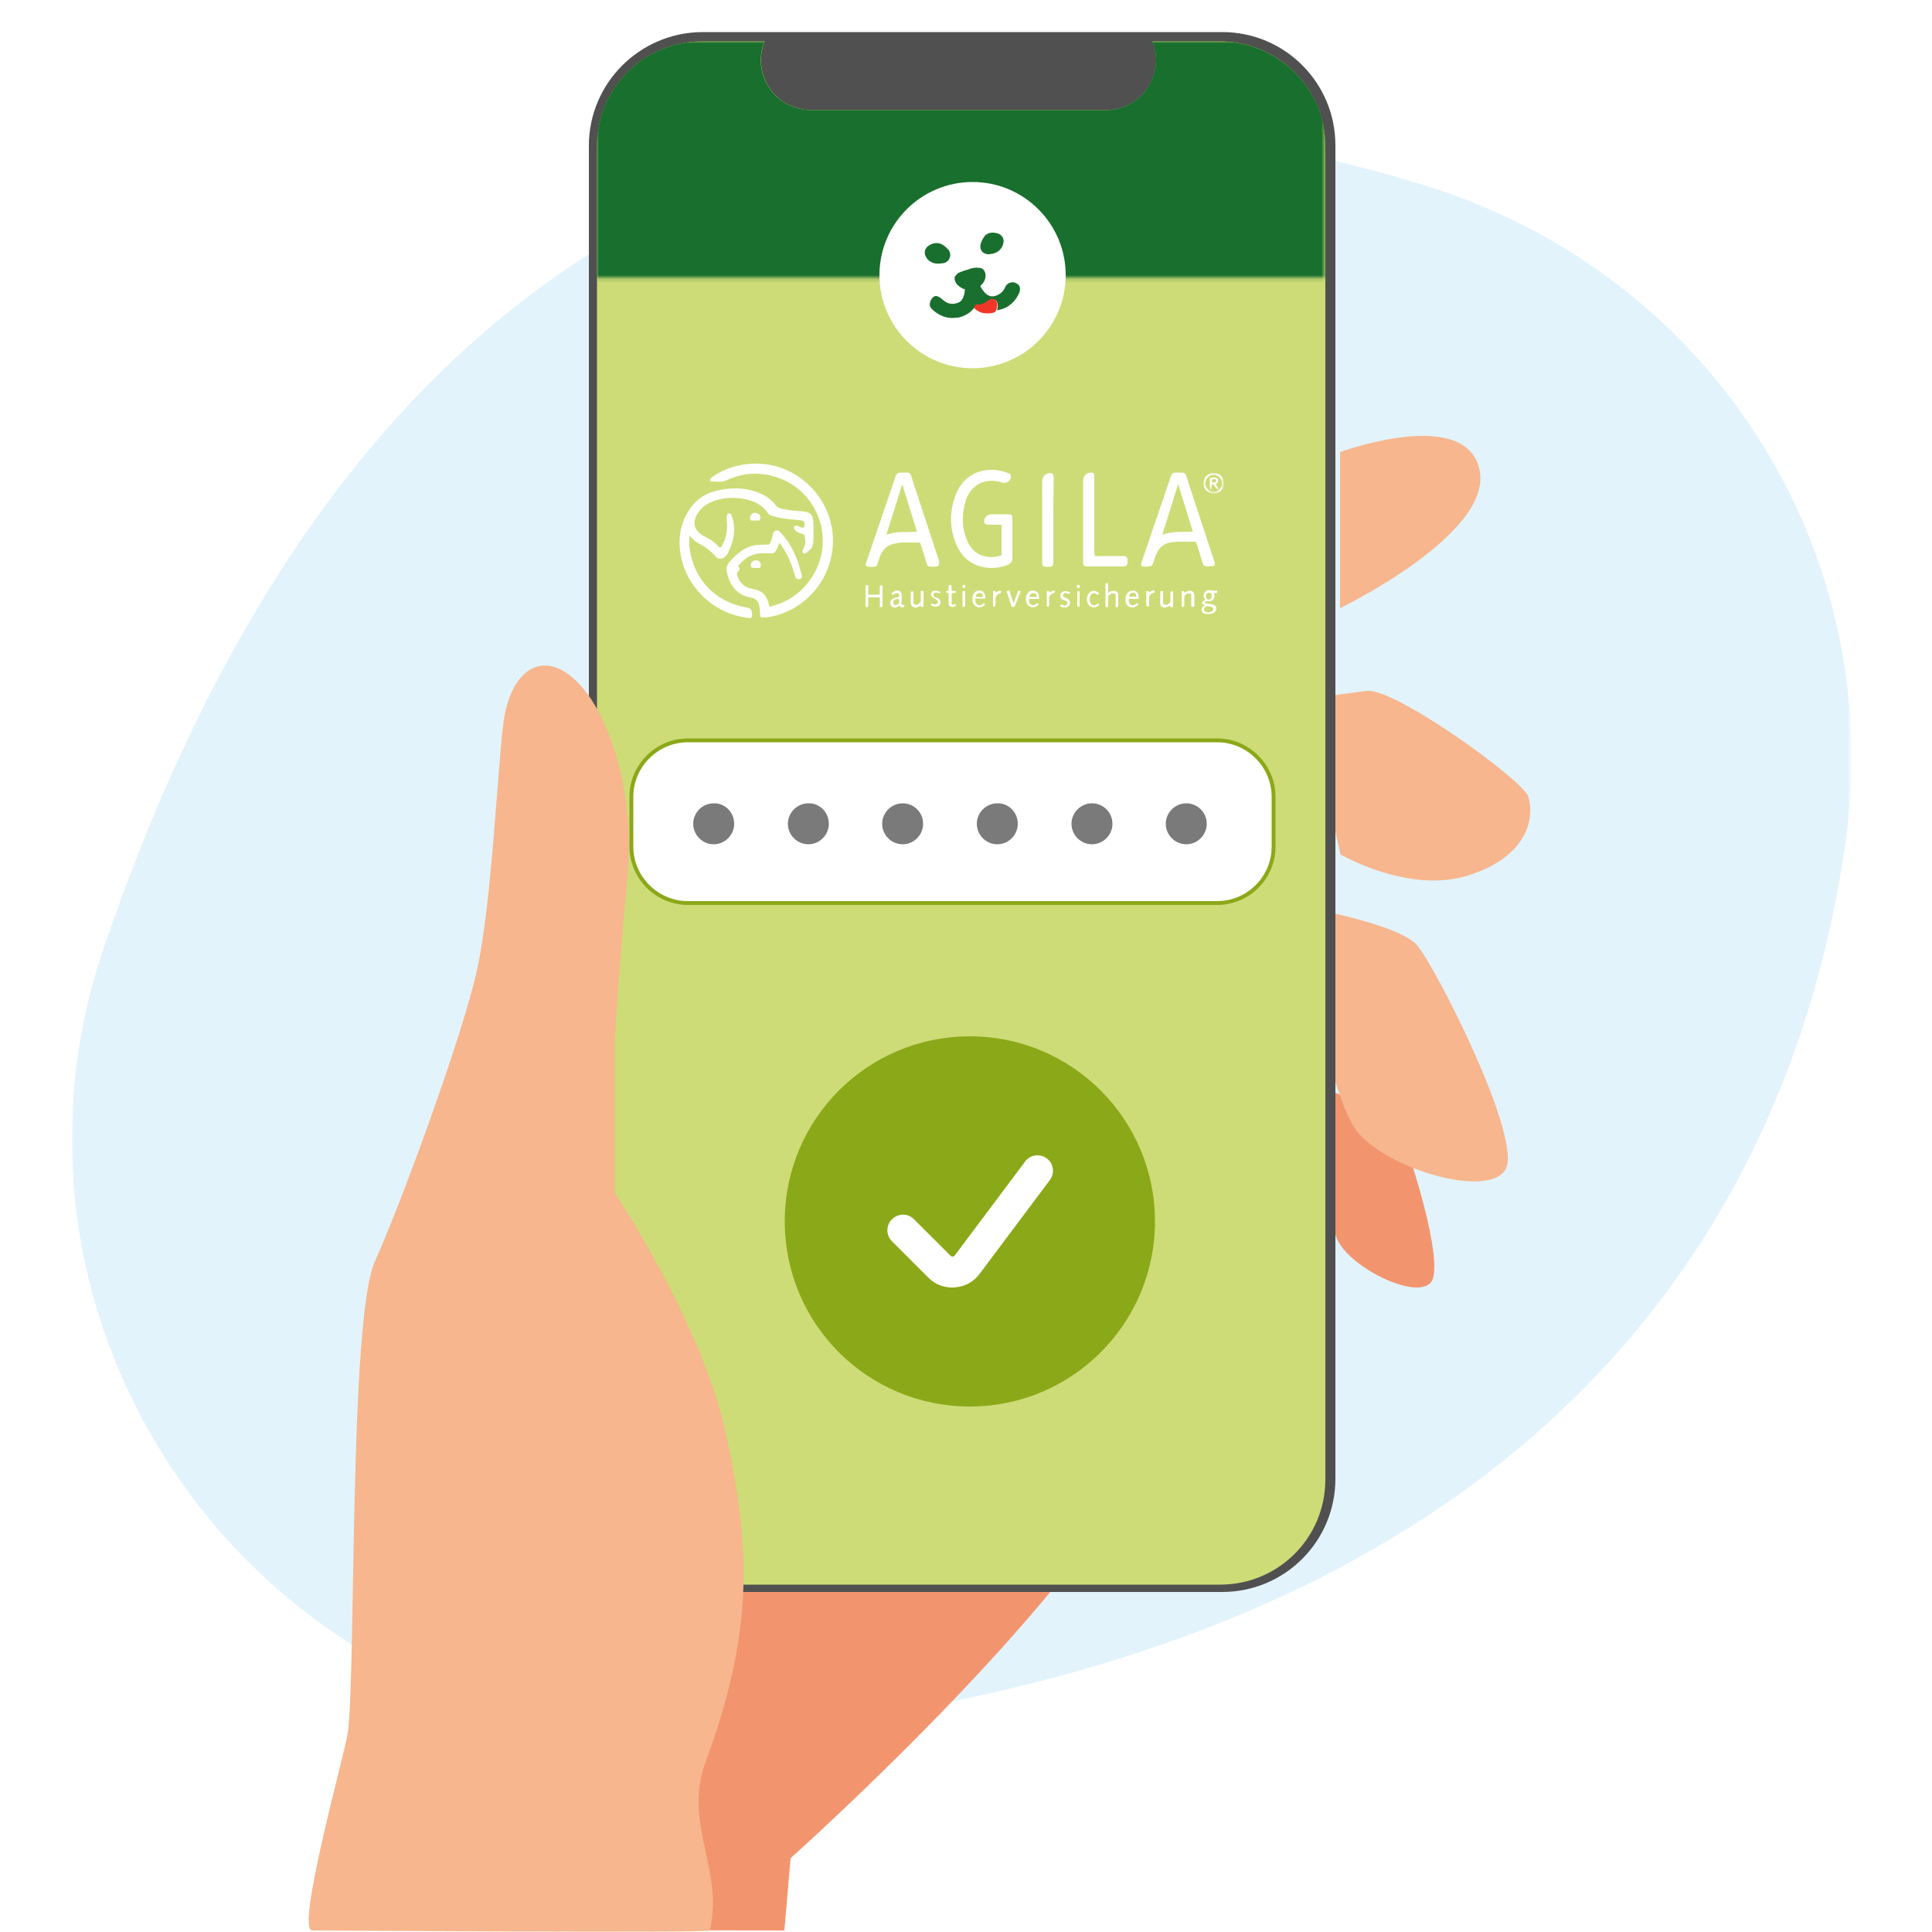 <?xml version="1.0" encoding="utf-8"?>
<!-- Generator: Adobe Illustrator 25.4.1, SVG Export Plug-In . SVG Version: 6.00 Build 0)  -->
<svg version="1.1" id="Ebene_1" xmlns="http://www.w3.org/2000/svg" xmlns:xlink="http://www.w3.org/1999/xlink" x="0px" y="0px"
	 viewBox="0 0 500 500" style="enable-background:new 0 0 500 500;" xml:space="preserve">
<style type="text/css">
	.st0{fill-rule:evenodd;clip-rule:evenodd;fill:#FFFFFF;}
	.st1{filter:url(#Adobe_OpacityMaskFilter);}
	
		.st2{mask:url(#_x31_1uzl9afeb_00000003101578922982142520000005665562234667942531_);fill-rule:evenodd;clip-rule:evenodd;fill:#E2F3FC;}
	.st3{fill-rule:evenodd;clip-rule:evenodd;fill:#F2956E;}
	.st4{fill-rule:evenodd;clip-rule:evenodd;fill:#F7B68D;}
	.st5{fill-rule:evenodd;clip-rule:evenodd;fill:#505050;}
	.st6{fill-rule:evenodd;clip-rule:evenodd;fill:#CDDC76;}
	.st7{filter:url(#Adobe_OpacityMaskFilter_00000150806906513631704040000011254125843204135078_);}
	
		.st8{mask:url(#_x39_6l64cu8wd_00000042722170133887837730000005137805933596741009_);fill-rule:evenodd;clip-rule:evenodd;fill:#FFFFFF;}
	.st9{filter:url(#Adobe_OpacityMaskFilter_00000176733213824725698400000002960577613120530108_);}
	
		.st10{mask:url(#_x39_1ya8x9vkf_00000010279461791552033180000003298952381862447778_);fill-rule:evenodd;clip-rule:evenodd;fill:#196F2D;}
	.st11{fill-rule:evenodd;clip-rule:evenodd;fill:#196F2D;}
	.st12{fill-rule:evenodd;clip-rule:evenodd;fill:#F03629;}
	.st13{fill:none;stroke:#8BA818;}
	.st14{fill-rule:evenodd;clip-rule:evenodd;fill:#7A7A7A;}
	.st15{fill-rule:evenodd;clip-rule:evenodd;fill:#8BA818;}
</style>
<g>
	<g>
		<path id="z1udkxbn5e_00000097463948232667633840000013997688858262506936_" class="st0" d="M140.6,0.1c-5.2,0-9.5,4.2-9.5,9.5
			v52.8c0,5.2,4.2,9.5,9.4,9.5c0,0,0,0,0,0h221.9c5.3,0,9.5-4.3,9.5-9.5V9.5c0-5.2-4.2-9.5-9.5-9.5"/>
	</g>
	<g>
		<path id="_x37_4eogufctc_00000000934805272803314840000001805563557349375662_" class="st0" d="M311.4,122.3h5.4v5.5h-5.4V122.3z"
			/>
	</g>
	<g>
		<path id="fc0lxj4wma_00000160892448398195800620000009045782093412138391_" class="st0" d="M18.6,32.2h460.5v417.3H18.6V32.2z"/>
	</g>
	<g>
		<g transform="translate(0 19.302)">
			<defs>
				<filter id="Adobe_OpacityMaskFilter" filterUnits="userSpaceOnUse" x="18.6" y="12.9" width="460.5" height="417.3">
					<feColorMatrix  type="matrix" values="1 0 0 0 0  0 1 0 0 0  0 0 1 0 0  0 0 0 1 0"/>
				</filter>
			</defs>
			
				<mask maskUnits="userSpaceOnUse" x="18.6" y="12.9" width="460.5" height="417.3" id="_x31_1uzl9afeb_00000003101578922982142520000005665562234667942531_">
				<g class="st1">
					<path id="fc0lxj4wma_00000085929343757506475370000000142727379503143322_" class="st0" d="M18.6,12.9h460.5v417.3H18.6V12.9z"
						/>
				</g>
			</mask>
			<path class="st2" d="M26.7,226.5C10,275.8,19.5,329.8,52,371.1c26.8,34,66.6,55.4,109.3,58.7c8.4,0.6,16.9,0.6,25.2-0.2
				c96.1-8.6,170.2-37.7,220.3-86.5c38.4-37.5,62.2-85.8,70.7-143.5c11.2-76.4-34.8-148.4-109.4-171.1c-34-10.4-66.2-15.5-96.3-15.5
				c-51.3,0-96.7,15-135.7,44.9C89.2,93.7,52.4,150.5,26.7,226.5"/>
		</g>
		<path class="st3" d="M203,499.6l1.6-18.7c0,0,84-75,93.9-111.7c9.8-36.7-60.6-57.9-60.6-57.9s-70.4-3.8-85.5,49.2
			c-15.1,53-11.5,139-11.5,139L203,499.6L203,499.6z"/>
		<path class="st4" d="M346.8,117v40.4c0,0,39.7-19.2,36.1-35.8C379.4,105,346.8,117,346.8,117 M338,181l8.9,40.1
			c0,0,18.2,10.7,33.9,5.2c15.8-5.4,16.1-15.9,14.7-20.2c-1.5-4.3-34.6-28.2-41.8-27.3C346.3,179.7,338,181,338,181"/>
		<path class="st3" d="M341.5,281.3c0,0,17.6,6,20.2,10.4c2.6,4.4,12.5,35.6,8.6,40.2c-3.9,4.6-21.1-3.9-24.3-11.3
			C342.9,313.2,341.5,281.3,341.5,281.3"/>
		<path class="st4" d="M333.9,234.1c0,0,27.9,4.6,32.9,10.6c5,6,27.4,50.2,22.8,58c-4.7,7.8-32.5-0.7-39.1-10.9
			C343.8,281.5,333.9,234.1,333.9,234.1"/>
		<path class="st5" d="M181.7,8.3h134.6c16.2,0,29.3,13.1,29.3,29.3v345.1c0,16.2-13.1,29.3-29.3,29.3H181.7
			c-16.2,0-29.3-13.1-29.3-29.3V37.7C152.4,21.5,165.6,8.4,181.7,8.3"/>
		<path class="st6" d="M343,37.9v345c0,15.1-12.2,27.2-27.2,27.2H181.7c-15.1,0-27.2-12.2-27.2-27.2v-345
			c0-15.1,12.2-27.2,27.2-27.2h16.2c-2.7,6.6,0.5,14.2,7.1,16.8c1.6,0.6,3.2,1,4.9,1h76.4c7.1,0,12.9-5.8,12.9-12.9c0,0,0,0,0,0
			c0-1.7-0.3-3.3-1-4.9h17.4C330.8,10.7,343,22.9,343,37.9"/>
		<path class="st0" d="M201.7,140.5c-0.2,0.6-0.5,1.3-0.8,1.9c-0.3,0.6-0.7,0.8-1.4,0.8c-0.9,0-1.8,0-2.7,0
			c-2.5,0.2-4.3,1.4-5.8,3.3c0,0.3,0.4,0.3,0.4,0.5c0.1,0.6-0.5,0.9-0.7,1.4c0.2,1.8,1.7,3.5,3.6,3.9c0.3,0.1,0.6,0.1,0.8,0.2
			c2.1,0.3,3.3,1.6,3.8,3.6c0.1,0.3,0.1,0.6,0.2,0.8c0,0,0,0,0.1,0.1c4.2-1,7.6-3.1,10.2-6.6c7.8-10.4,2-25.1-10.7-27.5
			c-3.7-0.7-7.3-0.2-10.7,1.4c-1.2,0.6-2.5,0.3-3.8,0.3c-0.4,0-0.5-0.4-0.4-0.7c5.1-4.2,14.6-5.8,22.3-0.9
			c8.2,5.2,11.6,15.2,8.1,24.2c-3.4,8.7-11.7,12.7-17.2,12.6c-0.3-0.2-0.3-0.5-0.3-0.8c0-0.5,0-1-0.1-1.6c-0.2-1.7-0.8-2.5-2.5-2.8
			c-3.4-0.6-5.4-3.3-6-6.7c-0.2-1.1,0.1-1.8,0.8-2.6c1.8-2,3.7-3.7,6.5-4.2c1.2-0.2,2.4-0.1,3.7-0.2c0.5-0.8,0.7-1.7,0.9-2.5
			c0.1-0.5,0.2-0.9,0.8-1.1c0.6-0.2,0.9,0.2,1.3,0.6c2.9,3.1,4.4,6.9,5.4,11c0.1,0.5-0.1,0.9-0.6,1c-0.6,0.1-0.9-0.2-1.1-0.7
			c-0.5-1.7-1-3.4-1.8-5C203.4,143,202.7,141.7,201.7,140.5"/>
		<path class="st0" d="M208.2,143.3c-0.3,0-0.5-0.2-0.6-0.6c0.3-0.9,1-1.7,0.8-2.8c-0.1-0.5-0.1-1-0.3-1.6c-0.8-0.2-1.6-0.4-2.2-1
			c-0.3-0.3-0.6-0.7-0.3-1.1c0.3-0.4,0.7-0.2,1.1,0c0.4,0.3,0.9,0.4,1.4,0.3c0.4-1.3,0-1.8-1.3-1.9c-2.4-0.2-4.7-0.4-7-1.1
			c-0.4-0.1-0.7-0.2-0.9-0.5c-1.4-2.2-3.5-3.3-6-3.8c-2.9-0.6-5.7-0.5-8.5,0.6c-1.8,0.7-3.2,1.8-4.1,3.5c-1.1,2-0.6,3.8,1.3,5.1
			c0.6,0.4,1.2,0.7,1.8,1c1.1,0.6,2,1.4,2.8,2.3c0.5,0,0.6-0.3,0.7-0.6c1.2-2,1.4-4.2,1.2-6.5c0-0.3-0.1-0.7,0-1
			c0-0.5,0.3-0.8,0.9-0.7c0.4,0.4,0.5,1,0.7,1.6c0.7,2.9,0.1,5.7-1.2,8.4c-0.2,0.5-0.5,0.9-0.9,1.2c-0.8,0.7-1.8,0.7-2.4-0.1
			c-1.2-1.4-2.7-2.5-4.4-3.4c-0.9-0.4-1.6-1.1-2.3-2c-0.2,1.3-0.2,2.4,0,3.5c1.1,7.8,6.4,13.4,14.1,15c0.2,0,0.3,0.1,0.5,0.1
			c1.2,0.2,1.5,0.5,1.5,1.7c0,0.3,0.1,0.6-0.1,0.8c-0.3,0.4-0.6,0.3-0.9,0.2c-8.8-1-16.1-7.9-17.5-16.6c-0.6-3.7-0.1-7.3,1.8-10.6
			c1.7-3,4.2-4.9,7.5-5.7c3.7-0.9,7.3-0.9,10.9,0.5c1.8,0.7,3.3,1.7,4.4,3.2c0.4,0.5,0.8,0.7,1.4,0.9c1.7,0.4,3.4,0.6,5.2,0.7
			c2.5,0.2,3.2,0.8,3.2,3.3c0,1.4,0.1,2.8,0,4.3c0,0.7-0.2,1.3-0.5,2C209.3,142.5,208.9,143.1,208.2,143.3 M259.2,143.7v-7.9
			c-1.2,0-2.3,0-3.4,0c-1,0-1.3-0.6-1-1.5c0.3-0.7,0.9-1.2,1.8-1.2c1.4,0,2.9,0,4.3,0c0.9,0,1.1,0.2,1.1,1.1c0,1.6,0,3.2,0,4.8
			c0,1.8,0,3.6,0,5.4c0,0.9-0.4,1.4-1.2,1.8c-4.3,1.7-10.8,1-13.4-5.5c-1.7-4.2-1.7-8.5,0-12.8c2.3-5.9,8.2-7.4,13.2-5.6
			c0.5,0.2,1.1,0.4,1,1.1c0,0.7-0.4,1.2-1,1.4c-0.4,0.2-0.8,0.2-1.2,0.1c-4.5-1.5-8.7,0.6-9.8,5.9c-0.7,3.1-0.6,6.1,0.7,9.1
			C252,144.1,256.1,144.8,259.2,143.7 M304.9,125.3l-4.1,13.1c2.6-1,5.3-0.7,7.9-0.8C307.5,133.5,306.2,129.5,304.9,125.3
			 M295.6,146.6c-0.4-0.3-0.3-0.6-0.2-1c2.5-7.4,5.1-14.8,7.6-22.3c0.2-0.7,0.6-1,1.4-1c2.8,0,2.2-0.1,3,2.1c2.3,7,4.6,14,6.9,21
			c0.1,0.3,0.2,0.6-0.1,1c-0.7,0.2-1.5,0.2-2.3,0.1c-0.5-0.1-0.6-0.5-0.7-0.9c-0.5-1.8-1.1-3.6-1.7-5.4c-2.2,0.1-4.4-0.2-6.6,0.2
			c-1.8,0.3-3,1.4-3.7,3.1c-0.3,0.7-0.5,1.5-0.8,2.3c-0.1,0.4-0.3,0.7-0.7,0.7C297.1,146.7,296.3,146.7,295.6,146.6 M233.5,125.3
			l-4.1,13.1c2.6-1,5.2-0.6,7.9-0.8L233.5,125.3 M242.8,146.5c-0.8,0.3-1.6,0.2-2.4,0.1c-0.4-0.1-0.5-0.5-0.6-0.8
			c-0.5-1.8-1.1-3.6-1.7-5.4c-2.3,0.1-4.7-0.3-7,0.4c-1.8,0.5-2.8,1.7-3.4,3.3c-0.2,0.6-0.4,1.2-0.6,1.8c-0.1,0.3-0.2,0.6-0.5,0.7
			c-0.8,0.2-1.7,0.2-2.4-0.1c-0.3-0.4-0.1-0.7,0-1c2.5-7.4,5.1-14.9,7.6-22.3c0.2-0.6,0.6-0.9,1.3-0.9c2.9,0,2.3-0.2,3.1,2.1
			c2.3,7,4.6,14,6.9,21C242.9,145.7,243.1,146,242.8,146.5 M283.4,143.9c2.4,0,4.7,0,7.1,0c1.1,0,1.3,0.3,1.3,1.3
			c0,1.1-0.2,1.4-1.3,1.4c-3,0-5.9,0-8.9,0c-1.1,0-1.3-0.2-1.3-1.3v-20.7c0-1.3,0.7-2.2,1.8-2.3c0.7-0.1,1.1,0.2,1.1,0.9
			c0,0.2,0,0.4,0,0.6c0,6.4,0,12.8,0,19.2C283.3,143.4,283.3,143.7,283.4,143.9 M272.6,134.5v10.9c0,1.1-0.2,1.3-1.5,1.3
			c-1.2,0-1.4-0.2-1.4-1.3v-20.6c0-1.2,0.6-2.1,1.6-2.3c0.9-0.2,1.4,0.1,1.4,1.1C272.6,127.2,272.6,130.8,272.6,134.5 M313.6,154.3
			c0-0.5-0.2-0.9-0.7-0.9c-0.6,0-0.8,0.4-0.8,0.9c0,0.5,0.2,0.9,0.7,0.9C313.4,155.1,313.5,154.8,313.6,154.3 M314,157.5
			c-0.4-0.6-1-0.6-1.6-0.6c-0.4,0-0.7,0.3-0.8,0.7c-0.1,0.2,0,0.5,0.2,0.6c0.4,0.3,0.9,0.4,1.4,0.2C313.6,158.3,314,158.1,314,157.5
			 M314.9,153.5h-0.6c-0.2,0.2,0,0.4,0,0.6c0,1-0.6,1.6-1.6,1.5c-0.3,0-0.7-0.2-0.9,0.3c0.4,0.4,0.9,0.3,1.4,0.4
			c1.1,0.2,1.6,0.5,1.6,1.2c0,0.7-0.7,1.3-1.7,1.4c-0.3,0-0.6,0-0.8,0c-0.6-0.1-1.2-0.2-1.3-0.9c-0.2-0.7,0.3-1,0.8-1.3
			c-0.2-0.2-0.7-0.2-0.7-0.6c0-0.5,0.5-0.6,0.8-0.9c-0.4-0.6-0.6-1.2-0.1-1.9c0.5-0.7,1.2-0.6,1.9-0.5c0.4,0.1,0.9,0.1,1.4,0.1
			C315,153.2,315,153.3,314.9,153.5 M227.7,154.6h-3v2.3c-0.2,0.3-0.5,0.2-0.7,0.2v-5.6c0.2-0.1,0.5-0.1,0.7,0v2.4h2.9
			c0.2-0.8,0-1.6,0.1-2.4h0.7v5.5c-0.2,0.2-0.5,0.1-0.7,0.1C227.7,157,227.7,154.6,227.7,154.6z M288.6,153.7
			c-0.8-0.3-1.3,0-1.8,0.6v2.6c-0.2,0.3-0.4,0.2-0.7,0.2V151c0.2-0.1,0.4-0.1,0.7,0v2.4c0.5-0.3,0.9-0.6,1.5-0.5
			c0.7,0.1,1.1,0.4,1.1,1.1c0,1,0,2,0,3c-0.3,0.2-0.5,0.1-0.7,0.1C288.7,155.9,288.9,154.8,288.6,153.7"/>
		<g transform="translate(175.72 73.379)">
			<defs>
				
					<filter id="Adobe_OpacityMaskFilter_00000160148547106791918930000002013758537693443508_" filterUnits="userSpaceOnUse" x="135.7" y="49" width="5.4" height="5.5">
					<feColorMatrix  type="matrix" values="1 0 0 0 0  0 1 0 0 0  0 0 1 0 0  0 0 0 1 0"/>
				</filter>
			</defs>
			
				<mask maskUnits="userSpaceOnUse" x="135.7" y="49" width="5.4" height="5.5" id="_x39_6l64cu8wd_00000042722170133887837730000005137805933596741009_">
				<g style="filter:url(#Adobe_OpacityMaskFilter_00000160148547106791918930000002013758537693443508_);">
					<path id="_x37_4eogufctc_00000072256603678109774470000012657004617815006115_" class="st0" d="M135.7,49h5.4v5.5h-5.4V49z"/>
				</g>
			</mask>
			<path class="st8" d="M138.3,53.9c1.2,0,2.2-0.9,2.2-2.2c0-1.2-0.9-2.2-2.1-2.2c-1.2,0-2.1,0.9-2.2,2.2
				C136.2,52.9,137.1,53.9,138.3,53.9 M135.7,51.7c0-1.5,1.2-2.7,2.7-2.7c1.5,0,2.7,1.2,2.7,2.7c0,1.5-1.2,2.7-2.7,2.7
				C136.9,54.4,135.7,53.2,135.7,51.7C135.7,51.7,135.7,51.7,135.7,51.7"/>
		</g>
		<path class="st0" d="M232.7,155c-1.4,0.1-1.7,0.4-1.4,1.4c0.6,0.4,1.1,0.1,1.4-0.4L232.7,155L232.7,155z M232.7,154.5
			c0-0.3,0-0.6-0.1-0.8c-0.7-0.5-1.1,0.1-1.6,0.3c-0.2-0.1-0.2-0.2-0.3-0.4c0.2-0.3,0.5-0.4,0.8-0.6c1.1-0.5,1.9,0,1.9,1.3
			c0,0.6-0.1,1.3-0.1,1.9c0,0.1,0.1,0.2,0.1,0.2c0.2,0.3,0.5-0.1,0.7,0.3c0,0.4-0.3,0.4-0.5,0.5c-0.4,0.1-0.6-0.1-0.8-0.5
			c-0.2,0.1-0.4,0.3-0.7,0.4c-0.6,0.3-1.3,0.1-1.6-0.5c-0.3-0.6-0.1-1.2,0.5-1.6C231.5,154.6,232.1,154.6,232.7,154.5L232.7,154.5z
			 M306.5,154.3v2.6c-0.2,0.2-0.4,0.2-0.7,0.1v-4c0.3,0,0.7-0.2,0.7,0.4c0.3-0.2,0.5-0.3,0.8-0.4c1-0.4,1.8,0.1,1.8,1.2
			c0,0.9,0,1.9,0,2.7c-0.3,0.2-0.5,0.2-0.8,0.1v-3.2C307.5,153.3,307,153.6,306.5,154.3 M300.3,153.1c0.3-0.2,0.5-0.2,0.7,0v3.1
			c0.7,0.5,1.1,0.5,1.9-0.4v-2.6c0.2-0.2,0.4-0.2,0.7-0.1v4c-0.3,0-0.7,0.3-0.8-0.4c-0.3,0.2-0.5,0.3-0.8,0.4
			c-1,0.4-1.8-0.1-1.8-1.2C300.3,155,300.3,154,300.3,153.1 M238.3,155.7V153c0.2-0.1,0.4-0.1,0.7,0c0.1,1.3,0,2.6,0,4
			c-0.3,0.1-0.7,0.2-0.7-0.3c-0.3,0.2-0.5,0.3-0.8,0.4c-1,0.4-1.8-0.1-1.8-1.2c0-0.9,0-1.9,0-2.7c0.2-0.2,0.4-0.1,0.7-0.1v3
			C237,156.8,237.5,156.7,238.3,155.7 M254.3,154.5c0.1-0.6-0.1-1-0.7-1c-0.7-0.1-1,0.4-1.1,1H254.3z M255,154.9h-2.6
			c0,0.7,0,1.2,0.6,1.6c0.6,0.4,1.1,0,1.7-0.5l0.2,0.5c0,0.1-0.2,0.2-0.3,0.3c-0.7,0.4-1.4,0.6-2.1,0.1c-0.9-0.6-0.9-1.5-0.8-2.4
			c0.1-0.8,0.5-1.4,1.3-1.6C254.2,152.5,255.1,153.4,255,154.9z M292.2,154.4h1.9c-0.1-0.6-0.2-1-0.9-1
			C292.6,153.4,292.3,153.8,292.2,154.4 M294.7,155h-2.6c0,0.6,0,1.2,0.6,1.5c0.6,0.4,1.1-0.1,1.6-0.4c0.2,0,0.3,0.2,0.3,0.4
			c-1,0.9-2.2,1-2.9,0.1c-0.8-1-0.5-2.8,0.5-3.5c0.5-0.3,1.2-0.4,1.7-0.1C294.5,153.3,294.7,153.9,294.7,155 M268.3,154.5
			c0-0.6-0.2-1-0.8-1c-0.7,0-1,0.4-1.1,1L268.3,154.5L268.3,154.5z M268.9,155h-2.6c0,0.7,0,1.2,0.6,1.5c0.6,0.4,1.1-0.1,1.6-0.4
			c0.2,0,0.3,0.2,0.3,0.3c-0.7,0.8-1.6,1-2.4,0.5c-0.8-0.4-1.1-1.7-0.8-2.7c0.3-1,1.2-1.6,2.1-1.3C268.6,153.1,269,153.8,268.9,155
			L268.9,155z M260.5,153l0.7-0.2l1.1,3.3l1.2-3.2c0.2,0,0.4,0,0.6,0.1c0,0.1,0.1,0.1,0,0.2c-0.5,1.3-1,2.5-1.5,3.8
			c-0.3,0.1-0.5,0.1-0.8,0L260.5,153 M247.4,153c0,0.1,0,0.1,0,0.2c0,0.1,0,0.1-0.1,0.2l-1,0.1v2.9c0.3,0.2,0.6,0,0.9-0.1
			c0.2,0.1,0.2,0.2,0.2,0.4c-0.4,0.4-0.9,0.5-1.4,0.3c-0.5-0.2-0.5-0.8-0.5-1.2c0-0.7,0-1.5,0-2.3l-0.6-0.1
			c-0.2-0.6,0.3-0.4,0.6-0.6v-1.3c0.2-0.2,0.4-0.1,0.7-0.1c0.2,0.5,0,0.9,0.1,1.4C246.7,153.1,247.1,152.9,247.4,153 M284.5,153.6
			l-0.4,0.4c-0.5-0.5-1.1-0.7-1.7-0.1c-0.5,0.6-0.6,1.8,0,2.4c0.5,0.5,1,0.5,1.7-0.1c0.2,0,0.2,0.2,0.4,0.3c-0.6,0.9-2,0.9-2.6,0.2
			c-0.8-0.8-0.8-2.4,0-3.3C282.6,152.7,283.6,152.7,284.5,153.6 M275.1,154.2c0.2,0.4,0.6,0.4,0.9,0.6c0.6,0.3,1.1,0.7,0.9,1.4
			c-0.1,0.7-0.7,1-1.5,1c-0.4,0-0.7-0.1-1-0.3c-0.1-0.2,0.1-0.3,0.1-0.5c0.6,0.2,1.1,0.6,1.6,0.1c0.2-0.2,0.1-0.4,0.1-0.7
			c-0.2-0.3-0.6-0.4-0.9-0.5c-0.6-0.2-1-0.6-0.9-1.3c0.1-0.7,0.7-1,1.3-1c0.4,0,0.8,0.1,1.2,0.3c0,0.2-0.1,0.4-0.3,0.4
			C275.5,153.3,275.2,153.4,275.1,154.2 M243.4,153.2c-0.1,0.1-0.1,0.2-0.1,0.2c0,0.1-0.1,0.1-0.2,0.1c-1.2-0.3-1.5-0.2-1.5,0.7
			c0.2,0.3,0.6,0.4,0.9,0.5c0.7,0.3,1,0.7,0.9,1.4c-0.2,0.7-0.7,0.9-1.4,0.9c-0.4,0-0.8-0.2-1.1-0.4c0-0.2,0.1-0.3,0.2-0.4
			c1,0.3,1,0.3,1.5,0c0.3-0.4,0.1-0.8-0.3-1c0,0-0.1-0.1-0.1-0.1c-1.2-0.6-1.5-1.1-1.1-1.8C241.3,152.8,242.3,152.7,243.4,153.2
			 M257.5,157H257v-4c0.3-0.1,0.7-0.2,0.7,0.4c0.4-0.3,0.8-0.7,1.4-0.4l-0.1,0.5C256.8,154,258.1,155.8,257.5,157 M196.8,146.9
			c-0.8,0.2-1.5,0.1-2.3,0c-0.4-0.7-0.2-1.2,0.3-1.6c0.5-0.4,1.1-0.4,1.6-0.1C196.9,145.6,197,146.2,196.8,146.9 M196.5,134.7h-2.1
			c-0.5-0.6-0.3-1.1,0.1-1.6c0.5-0.5,1.2-0.5,1.8-0.1C196.9,133.5,197,134,196.5,134.7 M271.4,157h-0.5v-4c0.4-0.1,0.7-0.1,0.8,0.4
			c0.4-0.4,0.8-0.7,1.3-0.5c0.1,0.2-0.1,0.4-0.1,0.5C270.7,154,271.9,155.8,271.4,157 M296.7,153c0.4-0.1,0.7-0.1,0.7,0.4
			c0.4-0.3,0.8-0.8,1.4-0.5c0.1,0.2,0,0.4-0.1,0.5c-1,0.2-1.3,0.6-1.3,1.6v1.8c-0.3,0.2-0.5,0.2-0.7,0.1
			C296.6,156.9,296.6,153.9,296.7,153 M249.1,153.1c0.2-0.2,0.4-0.1,0.7-0.1v3.9c-0.2,0.2-0.4,0.1-0.7,0.1
			C249.1,157,249.1,153.1,249.1,153.1z M279.4,157h-0.6v-3.9c0.2-0.2,0.4-0.1,0.6-0.1V157L279.4,157z M278.7,152.1v-0.7h0.7
			c0.1,0.2,0.1,0.5,0,0.7C279.2,152.2,278.9,152.2,278.7,152.1 M249.8,151.4v0.7c-0.2,0.1-0.4,0.1-0.7,0v-0.6
			C249.3,151.3,249.5,151.4,249.8,151.4 M313.7,124.8c0.5,0,1,0.2,1.1-0.5c-0.3-0.4-0.7-0.3-1.1-0.2
			C313.6,124.3,313.6,124.5,313.7,124.8 M315.4,126.6c-1,0-0.9-1.2-1.7-1.3c-0.3,0.4,0,0.9-0.4,1.5c-0.4-1.1-0.1-2.1-0.2-3.1
			c1.1-0.3,1.9-0.1,2.1,0.3c0.2,0.5,0,0.9-0.6,1.4C314.9,125.7,315.1,126.1,315.4,126.6"/>
		<g transform="translate(67.556)">
			<defs>
				
					<filter id="Adobe_OpacityMaskFilter_00000071523977117983270000000013151793959080555147_" filterUnits="userSpaceOnUse" x="86.9" y="10.7" width="188.6" height="399.4">
					<feColorMatrix  type="matrix" values="1 0 0 0 0  0 1 0 0 0  0 0 1 0 0  0 0 0 1 0"/>
				</filter>
			</defs>
			
				<mask maskUnits="userSpaceOnUse" x="86.9" y="10.7" width="188.6" height="399.4" id="_x39_1ya8x9vkf_00000010279461791552033180000003298952381862447778_">
				<g style="filter:url(#Adobe_OpacityMaskFilter_00000071523977117983270000000013151793959080555147_);">
					<path id="z1udkxbn5e_00000168077297536355897370000016535690305794300802_" class="st0" d="M73.1,0.1c-5.2,0-9.5,4.2-9.5,9.5
						v52.8c0,5.2,4.2,9.5,9.4,9.5c0,0,0,0,0,0H295c5.3,0,9.5-4.3,9.5-9.5V9.5c0-5.2-4.2-9.5-9.5-9.5"/>
				</g>
			</mask>
			<path class="st10" d="M275.5,37.9v345c0,15.1-12.2,27.2-27.2,27.2H114.1c-15.1,0-27.2-12.2-27.2-27.2v-345
				c0-15.1,12.2-27.2,27.2-27.2h16.2c-2.7,6.6,0.5,14.2,7.1,16.8c1.6,0.6,3.2,1,4.9,1h76.4c7.1,0,12.9-5.8,12.9-12.9c0,0,0,0,0,0
				c0-1.7-0.3-3.3-1-4.9h17.4C263.2,10.7,275.5,22.9,275.5,37.9"/>
		</g>
		<g>
			<path class="st0" d="M275.8,71.2c0,13.3-10.8,24.1-24.1,24.1c-13.3,0-24.1-10.8-24.1-24.1c0-13.3,10.8-24.1,24.1-24.1
				C265,47.1,275.8,57.9,275.8,71.2"/>
			<path class="st11" d="M243.5,63.1c-0.3-0.1-0.7-0.2-1.1-0.2c-0.7,0-1.4,0.2-2.1,0.7c-0.9,0.6-1.2,1.7-0.8,2.6
				c0.3,0.7,0.8,1.3,1.5,1.6c0.8,0.5,1.9,0.5,3.2,0.3c1.1-0.2,1.9-1.3,1.7-2.5c-0.1-0.3-0.2-0.6-0.3-0.8
				C244.9,64,244.2,63.4,243.5,63.1 M253.8,63.1c-0.2,0.6-0.1,1.4,0.3,1.9c0.3,0.5,0.9,0.7,1.5,0.8h0.3c1.3-0.1,2.3-0.5,2.9-1.2
				c0.5-0.5,0.8-1.1,0.9-1.9c0.2-1-0.5-2-1.5-2.3c-0.4-0.1-0.9-0.2-1.3-0.2c-0.7,0-1.3,0.2-1.8,0.6
				C254.6,61.3,254.1,62.1,253.8,63.1 M263.8,74c-0.2-0.4-0.6-0.6-1-0.8c-0.4-0.2-1-0.2-1.5,0c-0.6,0.2-1,0.7-1.2,1.2
				c0,0.1-0.7,1.7-2.6,2.2c-1.1,0.3-2.1-0.1-3-1.3c-0.3-0.4-0.6-0.8-0.8-1.3l0,0c0,0,0.3-0.2,0.3-0.3c0.9-0.8,1.4-2.3,0.8-3.5
				c-0.4-0.8-1.1-0.9-1.7-0.9c-0.8-0.1-1.5,0.1-2.2,0.3l-0.1,0.1c-0.9,0.2-1.8,0.5-2.5,0.8c-0.2,0.1-0.4,0.2-0.5,0.3
				c-0.1,0.1-0.3,0.3-0.3,0.3c-0.1,0.1-0.2,0.3-0.3,0.4c-0.3,0.4-0.1,1.1,0,1.3c0.2,0.5,0.5,0.9,0.9,1.2c0.2,0.1,0.3,0.3,0.6,0.4
				c0.1,0.1,0.2,0.1,0.3,0.2c0.2,0.1,0.4,0.2,0.6,0.2l0.1,0v0.1c0,0.5-0.1,1-0.2,1.4c-0.5,1.6-1,1.9-2,2.2c-1.9,0.5-3-0.5-3.5-0.9
				c-0.1-0.1-0.2-0.1-0.2-0.2c-0.5-0.4-1.1-0.8-1.6-0.8c-0.3,0-0.7,0.2-1,0.6c-0.5,0.7-0.9,1.8-0.2,2.6c0.1,0.1,2.2,2.5,5.5,2.5
				c0.4,0,0.9-0.1,1.3-0.1c0.1,0,0.1,0,0.2,0c1.7-0.4,3.1-1.2,4.1-2.5c0.2-0.3,0.4-0.6,0.6-0.9c0,0,1.2,0.6,2.9-0.8
				c2.2-1.6,3.1,0.7,2.4,2.3c0.1,0,0.5-0.1,0.5-0.1c1.7-0.3,3.2-1.3,4.2-2.6c0.5-0.6,0.9-1.4,1.2-2.1C264,74.8,264,74.4,263.8,74"/>
			<path class="st12" d="M255.5,77.9c-1.7,1.4-2.9,0.8-2.9,0.8c-0.2,0.3-0.4,0.6-0.6,0.9c0.6,0.7,1.8,1.5,3.3,1.5c1,0,2.2,0,2.5-0.8
				c0,0,0,0,0,0C258.6,78.6,257.7,76.3,255.5,77.9"/>
			<path class="st4" d="M80.8,499.6c-4.3,0,8-44.3,9.1-50.5c2.3-12.9,0.3-107.5,7.1-122.6c6.8-15.1,22.7-58.3,26.5-75.7
				c3.8-17.4,5.3-52.5,6.8-63.8c1.5-11.4,7.8-17.7,15.4-13.4c10.4,5.9,18.9,29,16.7,53.2c-2.3,24.2-3.3,42.4-3.3,42.4v39.5
				c0,0,22.7,34,28.8,62.5c6.1,28.4,7.6,50-5.3,84.8c-5.9,16,4.8,27.8,1.1,43.6C183.5,500.3,83.2,499.6,80.8,499.6"/>
			<path class="st0" d="M315,233.7H178c-8,0-14.6-6.6-14.6-14.6v-12.9c0-8,6.6-14.6,14.6-14.6H315c8,0,14.6,6.6,14.6,14.6v12.9
				C329.6,227.2,323,233.7,315,233.7"/>
			<path class="st13" d="M315,233.7H178c-8,0-14.6-6.6-14.6-14.6v-12.9c0-8,6.6-14.6,14.6-14.6H315c8,0,14.6,6.6,14.6,14.6v12.9
				C329.6,227.2,323,233.7,315,233.7z"/>
			<path class="st14" d="M238.9,213.2c0,2.9-2.4,5.3-5.3,5.3s-5.3-2.4-5.3-5.3c0-2.9,2.4-5.3,5.3-5.3S238.9,210.2,238.9,213.2
				L238.9,213.2 M214.5,213.2c0,2.9-2.4,5.3-5.3,5.3c-2.9,0-5.3-2.4-5.3-5.3c0-2.9,2.4-5.3,5.3-5.3
				C212.1,207.8,214.5,210.2,214.5,213.2L214.5,213.2 M190,213.2c0,2.9-2.4,5.3-5.3,5.3c-2.9,0-5.3-2.4-5.3-5.3
				c0-2.9,2.4-5.3,5.3-5.3C187.6,207.8,190,210.2,190,213.2L190,213.2 M312.3,213.2c0,2.9-2.4,5.3-5.3,5.3c-2.9,0-5.3-2.4-5.3-5.3
				c0-2.9,2.4-5.3,5.3-5.3S312.3,210.2,312.3,213.2 M287.9,213.2c0,2.9-2.4,5.3-5.3,5.3s-5.3-2.4-5.3-5.3s2.4-5.3,5.3-5.3
				S287.9,210.2,287.9,213.2 M263.4,213.2c0,2.9-2.4,5.3-5.3,5.3c-2.9,0-5.3-2.4-5.3-5.3s2.4-5.3,5.3-5.3
				C261,207.8,263.4,210.2,263.4,213.2"/>
			<path class="st15" d="M298.9,316.1c0,26.4-21.4,47.9-47.9,47.9s-47.9-21.4-47.9-47.9s21.4-47.9,47.9-47.9
				S298.9,289.7,298.9,316.1"/>
			<path class="st0" d="M246.4,333.2c-2.3,0-4.5-0.9-6.1-2.5l-9.4-9.4c-1.6-1.5-1.7-4.1-0.1-5.7c1.5-1.6,4.1-1.7,5.7-0.1
				c0,0,0.1,0.1,0.1,0.1l9.4,9.4c0.2,0.2,0.4,0.2,0.6,0.2c0.2,0,0.3-0.1,0.5-0.3l18.2-24.3c1.3-1.8,3.9-2.1,5.6-0.8
				c1.8,1.3,2.1,3.9,0.8,5.6l-18.2,24.3c-1.4,1.9-3.5,3.1-5.8,3.4C247.2,333.2,246.8,333.2,246.4,333.2"/>
		</g>
	</g>
</g>
</svg>
